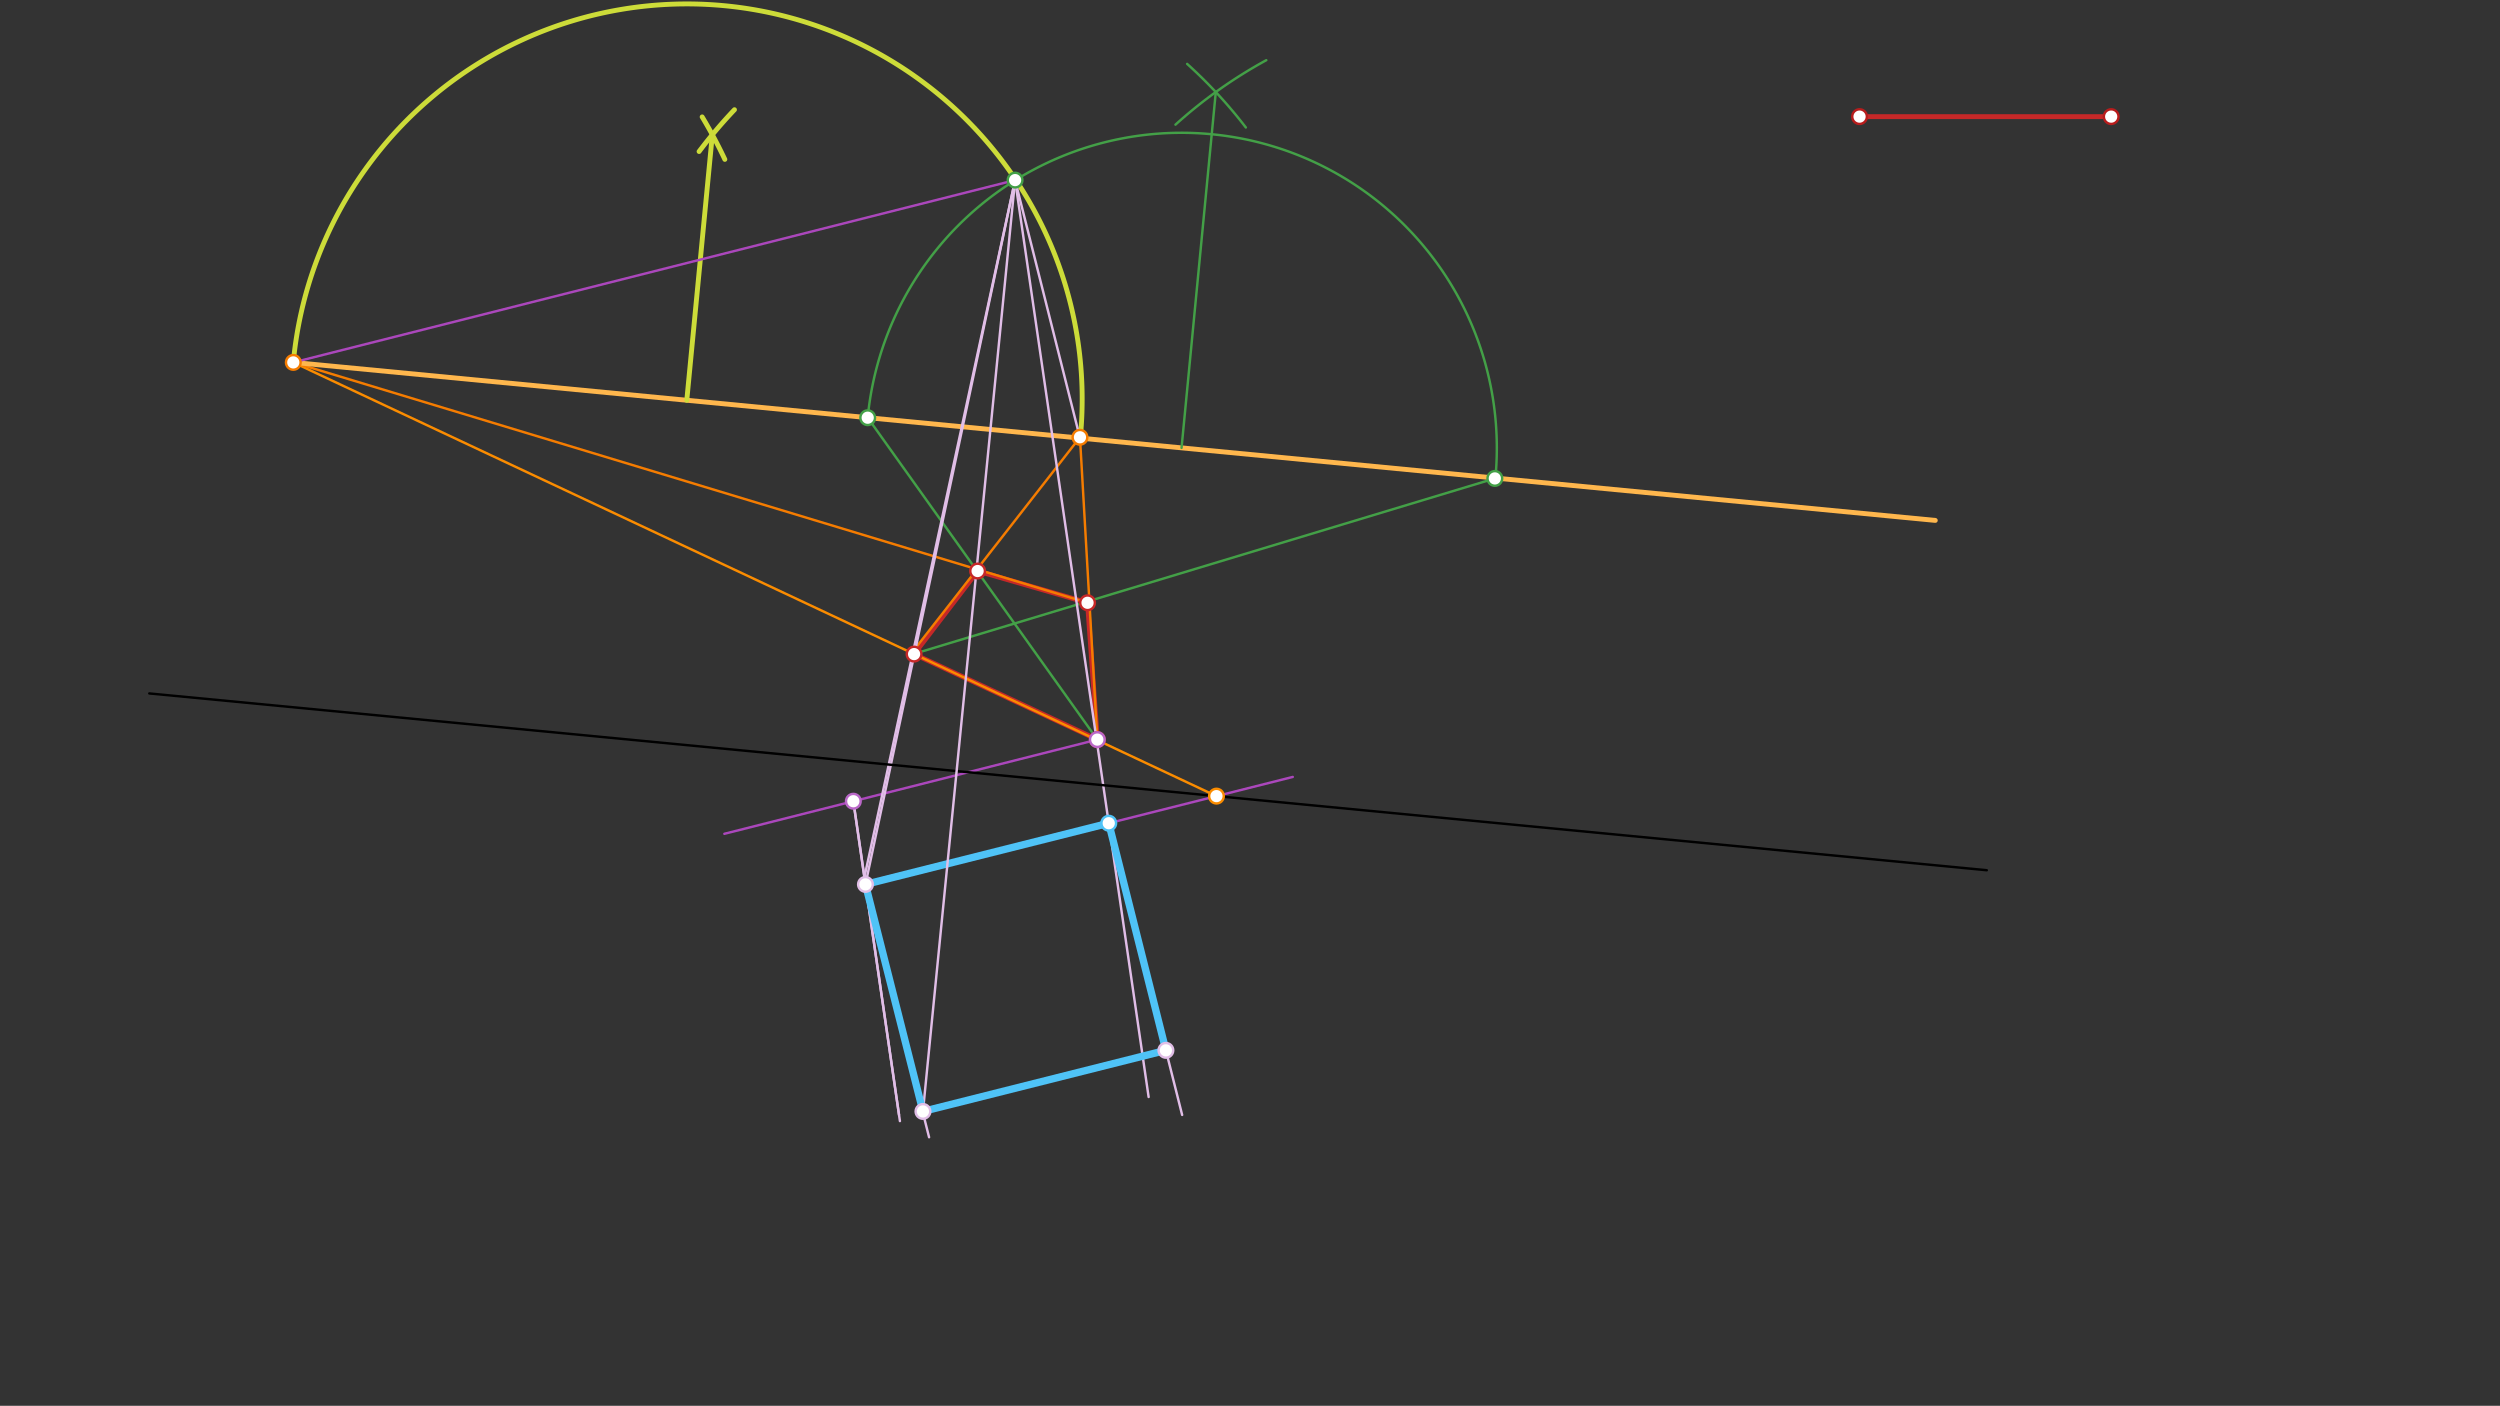 <svg xmlns="http://www.w3.org/2000/svg" class="svg--1it" height="100%" preserveAspectRatio="xMidYMid meet" viewBox="0 0 1023.307 575.433" width="100%"><rect x="0" y="0" width="1023.307" height="575.433" fill="#333333" stroke="none"/><defs><marker id="marker-arrow" markerHeight="16" markerUnits="userSpaceOnUse" markerWidth="24" orient="auto-start-reverse" refX="24" refY="4" viewBox="0 0 24 8"><path d="M 0 0 L 24 4 L 0 8 z" stroke="inherit"></path></marker></defs><g class="aux-layer--1FB"></g><g class="main-layer--3Vd"><g class="element--2qn"><line stroke="#C62828" stroke-dasharray="none" stroke-linecap="round" stroke-width="2" x1="761.156" x2="864.156" y1="47.734" y2="47.734"></line></g><g class="element--2qn"><line stroke="#C62828" stroke-dasharray="none" stroke-linecap="round" stroke-width="2" x1="374.156" x2="400.156" y1="267.734" y2="233.734"></line></g><g class="element--2qn"><line stroke="#C62828" stroke-dasharray="none" stroke-linecap="round" stroke-width="2" x1="400.156" x2="445.156" y1="233.734" y2="246.734"></line></g><g class="element--2qn"><line stroke="#C62828" stroke-dasharray="none" stroke-linecap="round" stroke-width="2" x1="449.156" x2="445.156" y1="302.734" y2="246.734"></line></g><g class="element--2qn"><line stroke="#C62828" stroke-dasharray="none" stroke-linecap="round" stroke-width="2" x1="374.156" x2="449.156" y1="267.734" y2="302.734"></line></g><g class="element--2qn"><line stroke="#FB8C00" stroke-dasharray="none" stroke-linecap="round" stroke-width="1" x1="497.92" x2="120.056" y1="325.871" y2="148.343"></line></g><g class="element--2qn"><line stroke="#F57C00" stroke-dasharray="none" stroke-linecap="round" stroke-width="1" x1="445.156" x2="120.056" y1="246.734" y2="148.343"></line></g><g class="element--2qn"><line stroke="#F57C00" stroke-dasharray="none" stroke-linecap="round" stroke-width="1" x1="374.156" x2="442.053" y1="266.016" y2="178.984"></line></g><g class="element--2qn"><line stroke="#F57C00" stroke-dasharray="none" stroke-linecap="round" stroke-width="1" x1="449.156" x2="442.053" y1="302.734" y2="178.984"></line></g><g class="element--2qn"><line stroke="#FFB74D" stroke-dasharray="none" stroke-linecap="round" stroke-width="2" x1="120.056" x2="792.156" y1="148.343" y2="213.016"></line></g><g class="element--2qn"><path d="M 286.156 62.016 A 195.121 195.121 0 0 1 300.632 44.915" fill="none" stroke="#CDDC39" stroke-dasharray="none" stroke-linecap="round" stroke-width="2"></path></g><g class="element--2qn"><path d="M 296.69 65.235 A 195.209 195.209 0 0 0 287.415 47.858" fill="none" stroke="#CDDC39" stroke-dasharray="none" stroke-linecap="round" stroke-width="2"></path></g><g class="element--2qn"><line stroke="#CDDC39" stroke-dasharray="none" stroke-linecap="round" stroke-width="2" x1="291.577" x2="281.117" y1="55.138" y2="163.841"></line></g><g class="element--2qn"><path d="M 120.056 148.343 A 161.805 161.805 0 1 1 442.177 179.339" fill="none" stroke="#CDDC39" stroke-dasharray="none" stroke-linecap="round" stroke-width="2"></path></g><g class="element--2qn"><line stroke="#43A047" stroke-dasharray="none" stroke-linecap="round" stroke-width="1" x1="374.26" x2="611.873" y1="267.598" y2="195.831"></line></g><g class="element--2qn"><line stroke="#43A047" stroke-dasharray="none" stroke-linecap="round" stroke-width="1" x1="449.156" x2="355.17" y1="302.734" y2="170.979"></line></g><g class="element--2qn"><path d="M 481.156 51.016 A 195.086 195.086 0 0 1 518.313 24.644" fill="none" stroke="#43A047" stroke-dasharray="none" stroke-linecap="round" stroke-width="1"></path></g><g class="element--2qn"><path d="M 509.947 52.176 A 195.115 195.115 0 0 0 485.928 26.161" fill="none" stroke="#43A047" stroke-dasharray="none" stroke-linecap="round" stroke-width="1"></path></g><g class="element--2qn"><line stroke="#43A047" stroke-dasharray="none" stroke-linecap="round" stroke-width="1" x1="497.652" x2="483.637" y1="37.679" y2="183.328"></line></g><g class="element--2qn"><path d="M 355.17 170.979 A 129.059 129.059 0 1 1 612.087 195.852" fill="none" stroke="#43A047" stroke-dasharray="none" stroke-linecap="round" stroke-width="1"></path></g><g class="element--2qn"><line stroke="#AB47BC" stroke-dasharray="none" stroke-linecap="round" stroke-width="1" x1="120.056" x2="415.501" y1="148.343" y2="73.721"></line></g><g class="element--2qn"><line stroke="#AB47BC" stroke-dasharray="none" stroke-linecap="round" stroke-width="1" x1="449.156" x2="296.499" y1="302.734" y2="341.292"></line></g><g class="element--2qn"><line stroke="#E1BEE7" stroke-dasharray="none" stroke-linecap="round" stroke-width="1" x1="415.501" x2="470.156" y1="73.721" y2="449.016"></line></g><g class="element--2qn"><line stroke="#E1BEE7" stroke-dasharray="none" stroke-linecap="round" stroke-width="1" x1="349.292" x2="368.359" y1="327.957" y2="458.879"></line></g><g class="element--2qn"><line stroke="#E1BEE7" stroke-dasharray="none" stroke-linecap="round" stroke-width="1" x1="415.501" x2="354.244" y1="73.721" y2="362.03"></line></g><g class="element--2qn"><line stroke="#E1BEE7" stroke-dasharray="none" stroke-linecap="round" stroke-width="1" x1="349.292" x2="367.988" y1="327.957" y2="456.331"></line></g><g class="element--2qn"><line stroke="#E1BEE7" stroke-dasharray="none" stroke-linecap="round" stroke-width="1" x1="415.501" x2="353.844" y1="73.721" y2="358.963"></line></g><g class="element--2qn"><line stroke="#AB47BC" stroke-dasharray="none" stroke-linecap="round" stroke-width="1" x1="354.25" x2="529.156" y1="362.002" y2="318.016"></line></g><g class="element--2qn"><line stroke="#4FC3F7" stroke-dasharray="none" stroke-linecap="round" stroke-width="3" x1="354.25" x2="453.837" y1="362.002" y2="336.957"></line></g><g class="element--2qn"><line stroke="#000000" stroke-dasharray="none" stroke-linecap="round" stroke-width="1" x1="61.115" x2="813.234" y1="283.84" y2="356.212"></line></g><g class="element--2qn"><line stroke="#E1BEE7" stroke-dasharray="none" stroke-linecap="round" stroke-width="1" x1="415.501" x2="442.073" y1="73.721" y2="179.329"></line></g><g class="element--2qn"><line stroke="#E1BEE7" stroke-dasharray="none" stroke-linecap="round" stroke-width="1" x1="453.837" x2="483.879" y1="336.957" y2="456.356"></line></g><g class="element--2qn"><line stroke="#E1BEE7" stroke-dasharray="none" stroke-linecap="round" stroke-width="1" x1="354.25" x2="380.291" y1="362.002" y2="465.498"></line></g><g class="element--2qn"><line stroke="#E1BEE7" stroke-dasharray="none" stroke-linecap="round" stroke-width="1" x1="415.501" x2="377.786" y1="73.721" y2="454.937"></line></g><g class="element--2qn"><line stroke="#E1BEE7" stroke-dasharray="none" stroke-linecap="round" stroke-width="1" x1="377.786" x2="477.229" y1="454.937" y2="429.928"></line></g><g class="element--2qn"><line stroke="#4FC3F7" stroke-dasharray="none" stroke-linecap="round" stroke-width="3" x1="354.25" x2="377.786" y1="362.002" y2="454.937"></line></g><g class="element--2qn"><line stroke="#4FC3F7" stroke-dasharray="none" stroke-linecap="round" stroke-width="3" x1="377.786" x2="477.229" y1="454.937" y2="429.928"></line></g><g class="element--2qn"><line stroke="#4FC3F7" stroke-dasharray="none" stroke-linecap="round" stroke-width="3" x1="477.229" x2="453.837" y1="429.928" y2="336.957"></line></g><g class="element--2qn"><circle cx="400.156" cy="233.734" r="3" stroke="#C62828" stroke-width="1" fill="#ffffff"></circle>}</g><g class="element--2qn"><circle cx="445.156" cy="246.734" r="3" stroke="#C62828" stroke-width="1" fill="#ffffff"></circle>}</g><g class="element--2qn"><circle cx="449.156" cy="302.734" r="3" stroke="#C62828" stroke-width="1" fill="#ffffff"></circle>}</g><g class="element--2qn"><circle cx="374.156" cy="267.734" r="3" stroke="#C62828" stroke-width="1" fill="#ffffff"></circle>}</g><g class="element--2qn"><circle cx="761.156" cy="47.734" r="3" stroke="#B71C1C" stroke-width="1" fill="#ffffff"></circle>}</g><g class="element--2qn"><circle cx="864.156" cy="47.734" r="3" stroke="#B71C1C" stroke-width="1" fill="#ffffff"></circle>}</g><g class="element--2qn"><circle cx="120.056" cy="148.343" r="3" stroke="#F57C00" stroke-width="1" fill="#ffffff"></circle>}</g><g class="element--2qn"><circle cx="442.053" cy="178.984" r="3" stroke="#F57C00" stroke-width="1" fill="#ffffff"></circle>}</g><g class="element--2qn"><circle cx="355.17" cy="170.979" r="3" stroke="#43A047" stroke-width="1" fill="#ffffff"></circle>}</g><g class="element--2qn"><circle cx="611.873" cy="195.831" r="3" stroke="#43A047" stroke-width="1" fill="#ffffff"></circle>}</g><g class="element--2qn"><circle cx="415.501" cy="73.721" r="3" stroke="#43A047" stroke-width="1" fill="#ffffff"></circle>}</g><g class="element--2qn"><circle cx="449.156" cy="302.734" r="3" stroke="#BA68C8" stroke-width="1" fill="#ffffff"></circle>}</g><g class="element--2qn"><circle cx="349.292" cy="327.957" r="3" stroke="#BA68C8" stroke-width="1" fill="#ffffff"></circle>}</g><g class="element--2qn"><circle cx="354.25" cy="362.002" r="3" stroke="#E1BEE7" stroke-width="1" fill="#ffffff"></circle>}</g><g class="element--2qn"><circle cx="453.837" cy="336.957" r="3" stroke="#4FC3F7" stroke-width="1" fill="#ffffff"></circle>}</g><g class="element--2qn"><circle cx="497.92" cy="325.871" r="3" stroke="#FB8C00" stroke-width="1" fill="#ffffff"></circle>}</g><g class="element--2qn"><circle cx="377.786" cy="454.937" r="3" stroke="#E1BEE7" stroke-width="1" fill="#ffffff"></circle>}</g><g class="element--2qn"><circle cx="477.229" cy="429.928" r="3" stroke="#E1BEE7" stroke-width="1" fill="#ffffff"></circle>}</g></g><g class="snaps-layer--2PT"></g><g class="temp-layer--rAP"></g></svg>